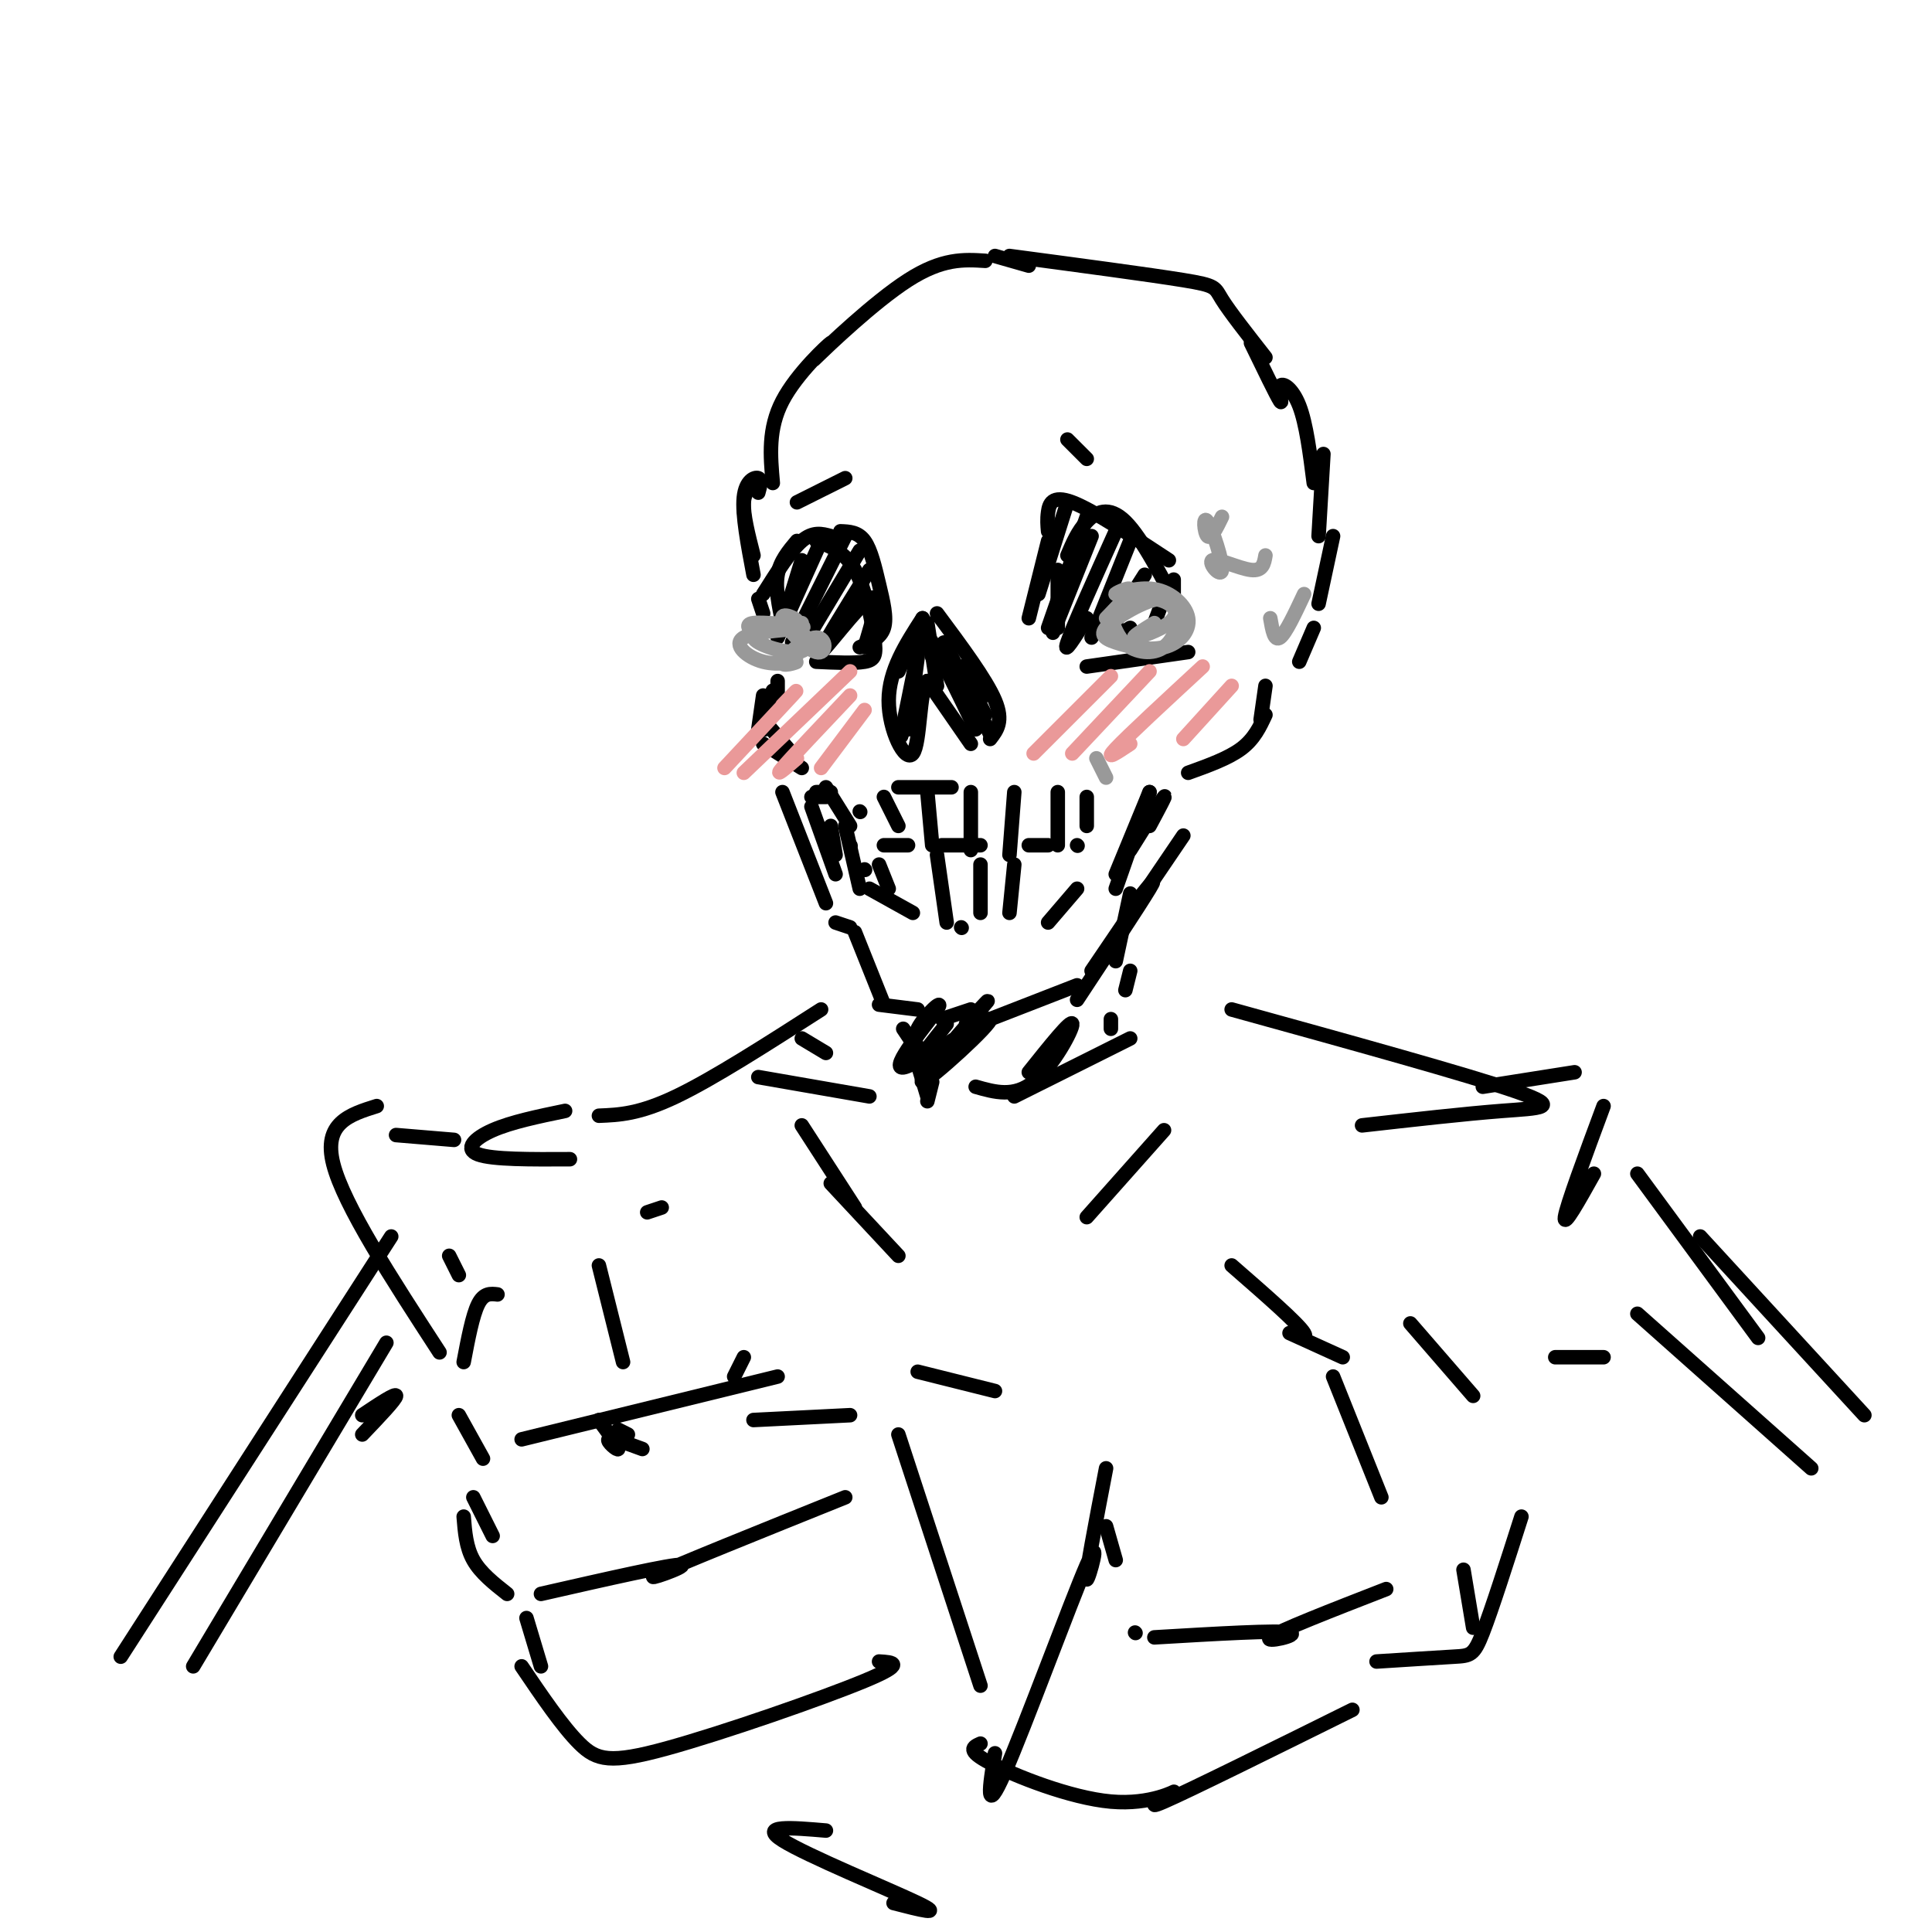 <svg viewBox='0 0 400 400' version='1.1' xmlns='http://www.w3.org/2000/svg' xmlns:xlink='http://www.w3.org/1999/xlink'><g fill='none' stroke='rgb(0,0,0)' stroke-width='3' stroke-linecap='round' stroke-linejoin='round'><path d='M213,55c0.000,0.000 -7.000,-2.000 -7,-2'/><path d='M204,54c-4.443,-0.281 -8.887,-0.561 -16,4c-7.113,4.561 -16.896,13.965 -19,16c-2.104,2.035 3.472,-3.298 3,-3c-0.472,0.298 -6.992,6.228 -10,12c-3.008,5.772 -2.504,11.386 -2,17'/><path d='M157,100c-1.417,0.750 -2.833,1.500 -3,4c-0.167,2.500 0.917,6.750 2,11'/><path d='M157,102c0.378,-1.356 0.756,-2.711 0,-3c-0.756,-0.289 -2.644,0.489 -3,4c-0.356,3.511 0.822,9.756 2,16'/><path d='M157,124c0.000,0.000 1.000,3.000 1,3'/><path d='M162,129c-0.750,-3.583 -1.500,-7.167 -1,-10c0.500,-2.833 2.250,-4.917 4,-7'/><path d='M169,112c2.929,1.101 5.857,2.202 8,6c2.143,3.798 3.500,10.292 4,14c0.500,3.708 0.143,4.631 -2,5c-2.143,0.369 -6.071,0.185 -10,0'/><path d='M219,130c0.000,0.000 0.000,-12.000 0,-12'/><path d='M221,115c1.067,-2.511 2.133,-5.022 4,-7c1.867,-1.978 4.533,-3.422 8,0c3.467,3.422 7.733,11.711 12,20'/><path d='M246,135c0.000,0.000 -21.000,3.000 -21,3'/><path d='M213,128c0.000,0.000 4.000,-16.000 4,-16'/><path d='M217,110c-0.111,-1.200 -0.222,-2.400 0,-4c0.222,-1.600 0.778,-3.600 5,-2c4.222,1.600 12.111,6.800 20,12'/><path d='M243,120c0.000,0.000 0.000,5.000 0,5'/><path d='M158,123c2.833,-4.500 5.667,-9.000 8,-11c2.333,-2.000 4.167,-1.500 6,-1'/><path d='M174,110c1.833,0.071 3.667,0.143 5,2c1.333,1.857 2.167,5.500 3,9c0.833,3.500 1.667,6.857 1,9c-0.667,2.143 -2.833,3.071 -5,4'/><path d='M166,116c0.000,0.000 -4.000,13.000 -4,13'/><path d='M170,112c0.000,0.000 -9.000,20.000 -9,20'/><path d='M175,111c0.000,0.000 -11.000,22.000 -11,22'/><path d='M178,114c0.000,0.000 -12.000,20.000 -12,20'/><path d='M180,118c-5.356,8.622 -10.711,17.244 -10,17c0.711,-0.244 7.489,-9.356 10,-11c2.511,-1.644 0.756,4.178 -1,10'/><path d='M221,104c0.000,0.000 -6.000,19.000 -6,19'/><path d='M225,107c0.000,0.000 -8.000,23.000 -8,23'/><path d='M226,111c0.000,0.000 -8.000,20.000 -8,20'/><path d='M231,110c-4.500,10.000 -9.000,20.000 -10,23c-1.000,3.000 1.500,-1.000 4,-5'/><path d='M234,112c0.000,0.000 -8.000,20.000 -8,20'/><path d='M237,119c-3.250,5.083 -6.500,10.167 -7,12c-0.500,1.833 1.750,0.417 4,-1'/><path d='M242,121c0.000,0.000 -3.000,8.000 -3,8'/><path d='M186,139c0.000,0.000 4.000,-9.000 4,-9'/><path d='M194,127c5.083,6.833 10.167,13.667 12,18c1.833,4.333 0.417,6.167 -1,8'/><path d='M201,154c0.000,0.000 -9.000,-13.000 -9,-13'/><path d='M192,141c-1.690,1.833 -1.417,12.917 -3,15c-1.583,2.083 -5.024,-4.833 -5,-11c0.024,-6.167 3.512,-11.583 7,-17'/><path d='M191,128c0.156,2.378 -2.956,16.822 -4,22c-1.044,5.178 -0.022,1.089 1,-3'/><path d='M190,136c0.000,0.000 -2.000,15.000 -2,15'/><path d='M192,129c0.000,0.000 2.000,13.000 2,13'/><path d='M193,136c-0.750,-2.750 -1.500,-5.500 0,-3c1.500,2.500 5.250,10.250 9,18'/><path d='M197,137c-1.167,-2.750 -2.333,-5.500 -1,-3c1.333,2.500 5.167,10.250 9,18'/><path d='M204,148c-2.417,-4.750 -4.833,-9.500 -5,-10c-0.167,-0.500 1.917,3.250 4,7'/><path d='M161,141c0.000,0.000 0.000,3.000 0,3'/><path d='M160,143c0.000,0.000 -2.000,6.000 -2,6'/><path d='M158,144c0.000,0.000 -1.000,7.000 -1,7'/><path d='M158,151c0.000,0.000 0.100,0.100 0.1,0.1'/><path d='M158,149c0.000,0.000 6.000,7.000 6,7'/><path d='M158,154c0.000,0.000 8.000,5.000 8,5'/><path d='M262,142c0.000,0.000 -1.000,7.000 -1,7'/><path d='M262,148c-1.167,2.500 -2.333,5.000 -5,7c-2.667,2.000 -6.833,3.500 -11,5'/><path d='M168,165c0.000,0.000 3.000,0.000 3,0'/><path d='M169,164c0.000,0.000 3.000,0.000 3,0'/><path d='M171,163c0.000,0.000 5.000,8.000 5,8'/><path d='M176,175c0.000,0.000 0.100,0.100 0.1,0.1'/><path d='M179,180c0.000,0.000 0.100,0.100 0.1,0.1'/><path d='M175,171c0.000,0.000 3.000,13.000 3,13'/><path d='M168,167c0.000,0.000 5.000,14.000 5,14'/><path d='M172,171c0.000,0.000 1.000,6.000 1,6'/><path d='M162,164c0.000,0.000 9.000,23.000 9,23'/><path d='M173,191c0.000,0.000 3.000,1.000 3,1'/><path d='M177,193c0.000,0.000 6.000,15.000 6,15'/><path d='M182,208c0.000,0.000 8.000,1.000 8,1'/><path d='M195,211c0.000,0.000 6.000,-2.000 6,-2'/><path d='M205,211c0.000,0.000 18.000,-7.000 18,-7'/><path d='M223,207c6.500,-9.833 13.000,-19.667 15,-23c2.000,-3.333 -0.500,-0.167 -3,3'/><path d='M226,201c0.000,0.000 19.000,-28.000 19,-28'/><path d='M238,164c0.000,0.000 -7.000,17.000 -7,17'/><path d='M238,164c0.000,0.000 -7.000,20.000 -7,20'/><path d='M238,171c1.833,-3.417 3.667,-6.833 3,-6c-0.667,0.833 -3.833,5.917 -7,11'/><path d='M183,175c0.000,0.000 5.000,0.000 5,0'/><path d='M195,175c0.000,0.000 8.000,0.000 8,0'/><path d='M213,175c0.000,0.000 4.000,0.000 4,0'/><path d='M223,175c0.000,0.000 0.100,0.100 0.1,0.1'/><path d='M178,168c0.000,0.000 0.100,0.100 0.1,0.1'/><path d='M183,165c0.000,0.000 3.000,6.000 3,6'/><path d='M192,164c0.000,0.000 1.000,11.000 1,11'/><path d='M201,164c0.000,0.000 0.000,12.000 0,12'/><path d='M210,164c0.000,0.000 -1.000,13.000 -1,13'/><path d='M219,164c0.000,0.000 0.000,11.000 0,11'/><path d='M225,165c0.000,0.000 0.000,6.000 0,6'/><path d='M186,163c0.000,0.000 11.000,0.000 11,0'/><path d='M182,179c0.000,0.000 2.000,5.000 2,5'/><path d='M180,184c0.000,0.000 9.000,5.000 9,5'/><path d='M223,184c0.000,0.000 -6.000,7.000 -6,7'/><path d='M199,192c0.000,0.000 0.100,0.100 0.1,0.1'/><path d='M194,177c0.000,0.000 2.000,14.000 2,14'/><path d='M203,179c0.000,0.000 0.000,10.000 0,10'/><path d='M210,179c0.000,0.000 -1.000,10.000 -1,10'/><path d='M209,53c14.511,1.933 29.022,3.867 36,5c6.978,1.133 6.422,1.467 8,4c1.578,2.533 5.289,7.267 9,12'/><path d='M259,71c2.637,5.435 5.274,10.869 6,12c0.726,1.131 -0.458,-2.042 0,-3c0.458,-0.958 2.560,0.298 4,4c1.440,3.702 2.220,9.851 3,16'/><path d='M274,94c0.000,0.000 -1.000,17.000 -1,17'/><path d='M276,111c0.000,0.000 -3.000,14.000 -3,14'/><path d='M272,130c0.000,0.000 -3.000,7.000 -3,7'/><path d='M234,185c0.000,0.000 -3.000,14.000 -3,14'/><path d='M230,211c0.000,0.000 0.000,2.000 0,2'/><path d='M170,209c-11.167,7.167 -22.333,14.333 -30,18c-7.667,3.667 -11.833,3.833 -16,4'/><path d='M117,230c-5.578,1.156 -11.156,2.311 -15,4c-3.844,1.689 -5.956,3.911 -3,5c2.956,1.089 10.978,1.044 19,1'/><path d='M255,209c24.600,6.800 49.200,13.600 59,17c9.800,3.400 4.800,3.400 -3,4c-7.800,0.600 -18.400,1.800 -29,3'/><path d='M166,215c0.000,0.000 5.000,3.000 5,3'/><path d='M157,223c0.000,0.000 23.000,4.000 23,4'/><path d='M234,215c0.000,0.000 -24.000,12.000 -24,12'/><path d='M189,217c0.000,0.000 3.000,10.000 3,10'/><path d='M202,225c3.978,1.133 7.956,2.267 12,-1c4.044,-3.267 8.156,-10.933 8,-12c-0.156,-1.067 -4.578,4.467 -9,10'/><path d='M187,213c0.000,0.000 2.000,3.000 2,3'/><path d='M196,212c-2.750,3.417 -5.500,6.833 -6,8c-0.500,1.167 1.250,0.083 3,-1'/><path d='M200,212c3.216,-3.470 6.432,-6.940 3,-3c-3.432,3.940 -13.511,15.291 -12,15c1.511,-0.291 14.612,-12.224 14,-13c-0.612,-0.776 -14.937,9.607 -18,10c-3.063,0.393 5.137,-9.202 7,-12c1.863,-2.798 -2.611,1.201 -4,4c-1.389,2.799 0.305,4.400 2,6'/><path d='M192,228c0.000,0.000 1.000,-4.000 1,-4'/><path d='M137,250c0.000,0.000 -3.000,1.000 -3,1'/><path d='M103,268c-1.417,-0.167 -2.833,-0.333 -4,2c-1.167,2.333 -2.083,7.167 -3,12'/><path d='M95,293c0.000,0.000 5.000,9.000 5,9'/><path d='M124,262c0.000,0.000 5.000,20.000 5,20'/><path d='M124,294c2.067,2.800 4.133,5.600 4,6c-0.133,0.400 -2.467,-1.600 -2,-2c0.467,-0.400 3.733,0.800 7,2'/><path d='M128,296c0.000,0.000 2.000,1.000 2,1'/><path d='M108,298c0.000,0.000 53.000,-13.000 53,-13'/><path d='M255,262c6.911,6.022 13.822,12.044 15,14c1.178,1.956 -3.378,-0.156 -3,0c0.378,0.156 5.689,2.578 11,5'/><path d='M156,294c0.000,0.000 20.000,-1.000 20,-1'/><path d='M186,297c0.000,0.000 17.000,52.000 17,52'/><path d='M206,363c-1.101,6.780 -2.202,13.560 2,4c4.202,-9.560 13.708,-35.458 17,-43c3.292,-7.542 0.369,3.274 0,3c-0.369,-0.274 1.815,-11.637 4,-23'/><path d='M206,288c0.000,0.000 -16.000,-4.000 -16,-4'/><path d='M152,285c0.000,0.000 2.000,-4.000 2,-4'/><path d='M98,310c0.000,0.000 4.000,8.000 4,8'/><path d='M96,314c0.250,3.167 0.500,6.333 2,9c1.500,2.667 4.250,4.833 7,7'/><path d='M112,330c13.667,-3.111 27.333,-6.222 29,-6c1.667,0.222 -8.667,3.778 -5,2c3.667,-1.778 21.333,-8.889 39,-16'/><path d='M109,335c0.000,0.000 3.000,10.000 3,10'/><path d='M108,345c4.238,6.256 8.476,12.512 12,16c3.524,3.488 6.333,4.208 18,1c11.667,-3.208 32.190,-10.345 41,-14c8.810,-3.655 5.905,-3.827 3,-4'/><path d='M276,285c0.000,0.000 10.000,25.000 10,25'/><path d='M287,329c-11.200,4.356 -22.400,8.711 -24,10c-1.600,1.289 6.400,-0.489 4,-1c-2.400,-0.511 -15.200,0.244 -28,1'/><path d='M235,338c0.000,0.000 0.100,0.100 0.1,0.1'/><path d='M203,361c-1.514,0.678 -3.027,1.356 2,4c5.027,2.644 16.595,7.255 25,8c8.405,0.745 13.648,-2.376 13,-2c-0.648,0.376 -7.185,4.250 -2,2c5.185,-2.250 22.093,-10.625 39,-19'/><path d='M305,337c0.000,0.000 -2.000,-12.000 -2,-12'/><path d='M292,274c0.000,0.000 13.000,15.000 13,15'/><path d='M315,314c-3.067,9.600 -6.133,19.200 -8,24c-1.867,4.800 -2.533,4.800 -6,5c-3.467,0.200 -9.733,0.600 -16,1'/><path d='M231,323c0.000,0.000 -2.000,-7.000 -2,-7'/><path d='M95,264c0.000,0.000 -2.000,-4.000 -2,-4'/><path d='M94,236c0.000,0.000 -12.000,-1.000 -12,-1'/><path d='M78,229c-5.583,1.750 -11.167,3.500 -9,12c2.167,8.500 12.083,23.750 22,39'/><path d='M307,225c0.000,0.000 19.000,-3.000 19,-3'/><path d='M332,229c-3.833,10.333 -7.667,20.667 -8,23c-0.333,2.333 2.833,-3.333 6,-9'/><path d='M81,256c0.000,0.000 -56.000,87.000 -56,87'/><path d='M339,243c0.000,0.000 25.000,34.000 25,34'/><path d='M352,256c0.000,0.000 34.000,37.000 34,37'/><path d='M339,272c0.000,0.000 36.000,32.000 36,32'/><path d='M80,278c0.000,0.000 -40.000,67.000 -40,67'/><path d='M171,379c-7.022,-0.600 -14.044,-1.200 -9,2c5.044,3.200 22.156,10.200 28,13c5.844,2.800 0.422,1.400 -5,0'/></g>
<g fill='none' stroke='rgb(234,153,153)' stroke-width='3' stroke-linecap='round' stroke-linejoin='round'><path d='M162,146c2.000,-2.083 4.000,-4.167 2,-2c-2.000,2.167 -8.000,8.583 -14,15'/><path d='M176,139c0.000,0.000 -22.000,21.000 -22,21'/><path d='M176,144c-6.083,6.417 -12.167,12.833 -14,15c-1.833,2.167 0.583,0.083 3,-2'/><path d='M179,147c0.000,0.000 -9.000,12.000 -9,12'/><path d='M230,140c0.000,0.000 -16.000,16.000 -16,16'/><path d='M238,139c0.000,0.000 -16.000,17.000 -16,17'/><path d='M249,138c-7.750,7.167 -15.500,14.333 -18,17c-2.500,2.667 0.250,0.833 3,-1'/><path d='M255,142c0.000,0.000 -10.000,11.000 -10,11'/></g>
<g fill='none' stroke='rgb(0,0,0)' stroke-width='3' stroke-linecap='round' stroke-linejoin='round'><path d='M165,104c0.000,0.000 10.000,-5.000 10,-5'/><path d='M221,91c0.000,0.000 4.000,4.000 4,4'/><path d='M234,201c0.000,0.000 -1.000,4.000 -1,4'/><path d='M166,233c0.000,0.000 11.000,17.000 11,17'/><path d='M172,245c0.000,0.000 14.000,15.000 14,15'/><path d='M241,234c0.000,0.000 -16.000,18.000 -16,18'/></g>
<g fill='none' stroke='rgb(153,153,153)' stroke-width='3' stroke-linecap='round' stroke-linejoin='round'><path d='M229,128c2.633,-2.715 5.266,-5.430 5,-6c-0.266,-0.570 -3.432,1.005 -3,1c0.432,-0.005 4.462,-1.589 8,-1c3.538,0.589 6.585,3.349 7,6c0.415,2.651 -1.802,5.191 -5,6c-3.198,0.809 -7.377,-0.112 -10,-1c-2.623,-0.888 -3.689,-1.744 -1,-4c2.689,-2.256 9.133,-5.914 12,-5c2.867,0.914 2.156,6.400 0,9c-2.156,2.600 -5.759,2.314 -8,1c-2.241,-1.314 -3.121,-3.657 -4,-6'/><path d='M230,128c0.122,-1.845 2.428,-3.459 5,-4c2.572,-0.541 5.411,-0.011 7,1c1.589,1.011 1.928,2.503 0,4c-1.928,1.497 -6.122,2.999 -7,3c-0.878,0.001 1.561,-1.500 4,-3'/><path d='M157,132c-1.585,-1.365 -3.170,-2.729 -1,-3c2.170,-0.271 8.096,0.553 9,0c0.904,-0.553 -3.212,-2.483 -3,-1c0.212,1.483 4.752,6.377 7,7c2.248,0.623 2.203,-3.027 0,-3c-2.203,0.027 -6.564,3.732 -7,5c-0.436,1.268 3.055,0.101 3,0c-0.055,-0.101 -3.654,0.866 -7,0c-3.346,-0.866 -6.438,-3.563 -4,-5c2.438,-1.437 10.406,-1.613 12,-2c1.594,-0.387 -3.186,-0.985 -4,-1c-0.814,-0.015 2.339,0.553 4,2c1.661,1.447 1.832,3.774 -1,4c-2.832,0.226 -8.666,-1.650 -9,-3c-0.334,-1.350 4.833,-2.175 10,-3'/><path d='M253,107c-1.145,2.356 -2.290,4.711 -3,4c-0.710,-0.711 -0.986,-4.489 0,-3c0.986,1.489 3.233,8.244 3,10c-0.233,1.756 -2.947,-1.489 -2,-2c0.947,-0.511 5.556,1.711 8,2c2.444,0.289 2.722,-1.356 3,-3'/><path d='M263,128c0.417,2.417 0.833,4.833 2,4c1.167,-0.833 3.083,-4.917 5,-9'/><path d='M227,157c0.000,0.000 2.000,4.000 2,4'/></g>
<g fill='none' stroke='rgb(0,0,0)' stroke-width='3' stroke-linecap='round' stroke-linejoin='round'><path d='M75,293c3.500,-2.333 7.000,-4.667 7,-4c0.000,0.667 -3.500,4.333 -7,8'/><path d='M322,281c0.000,0.000 10.000,0.000 10,0'/></g>
</svg>
